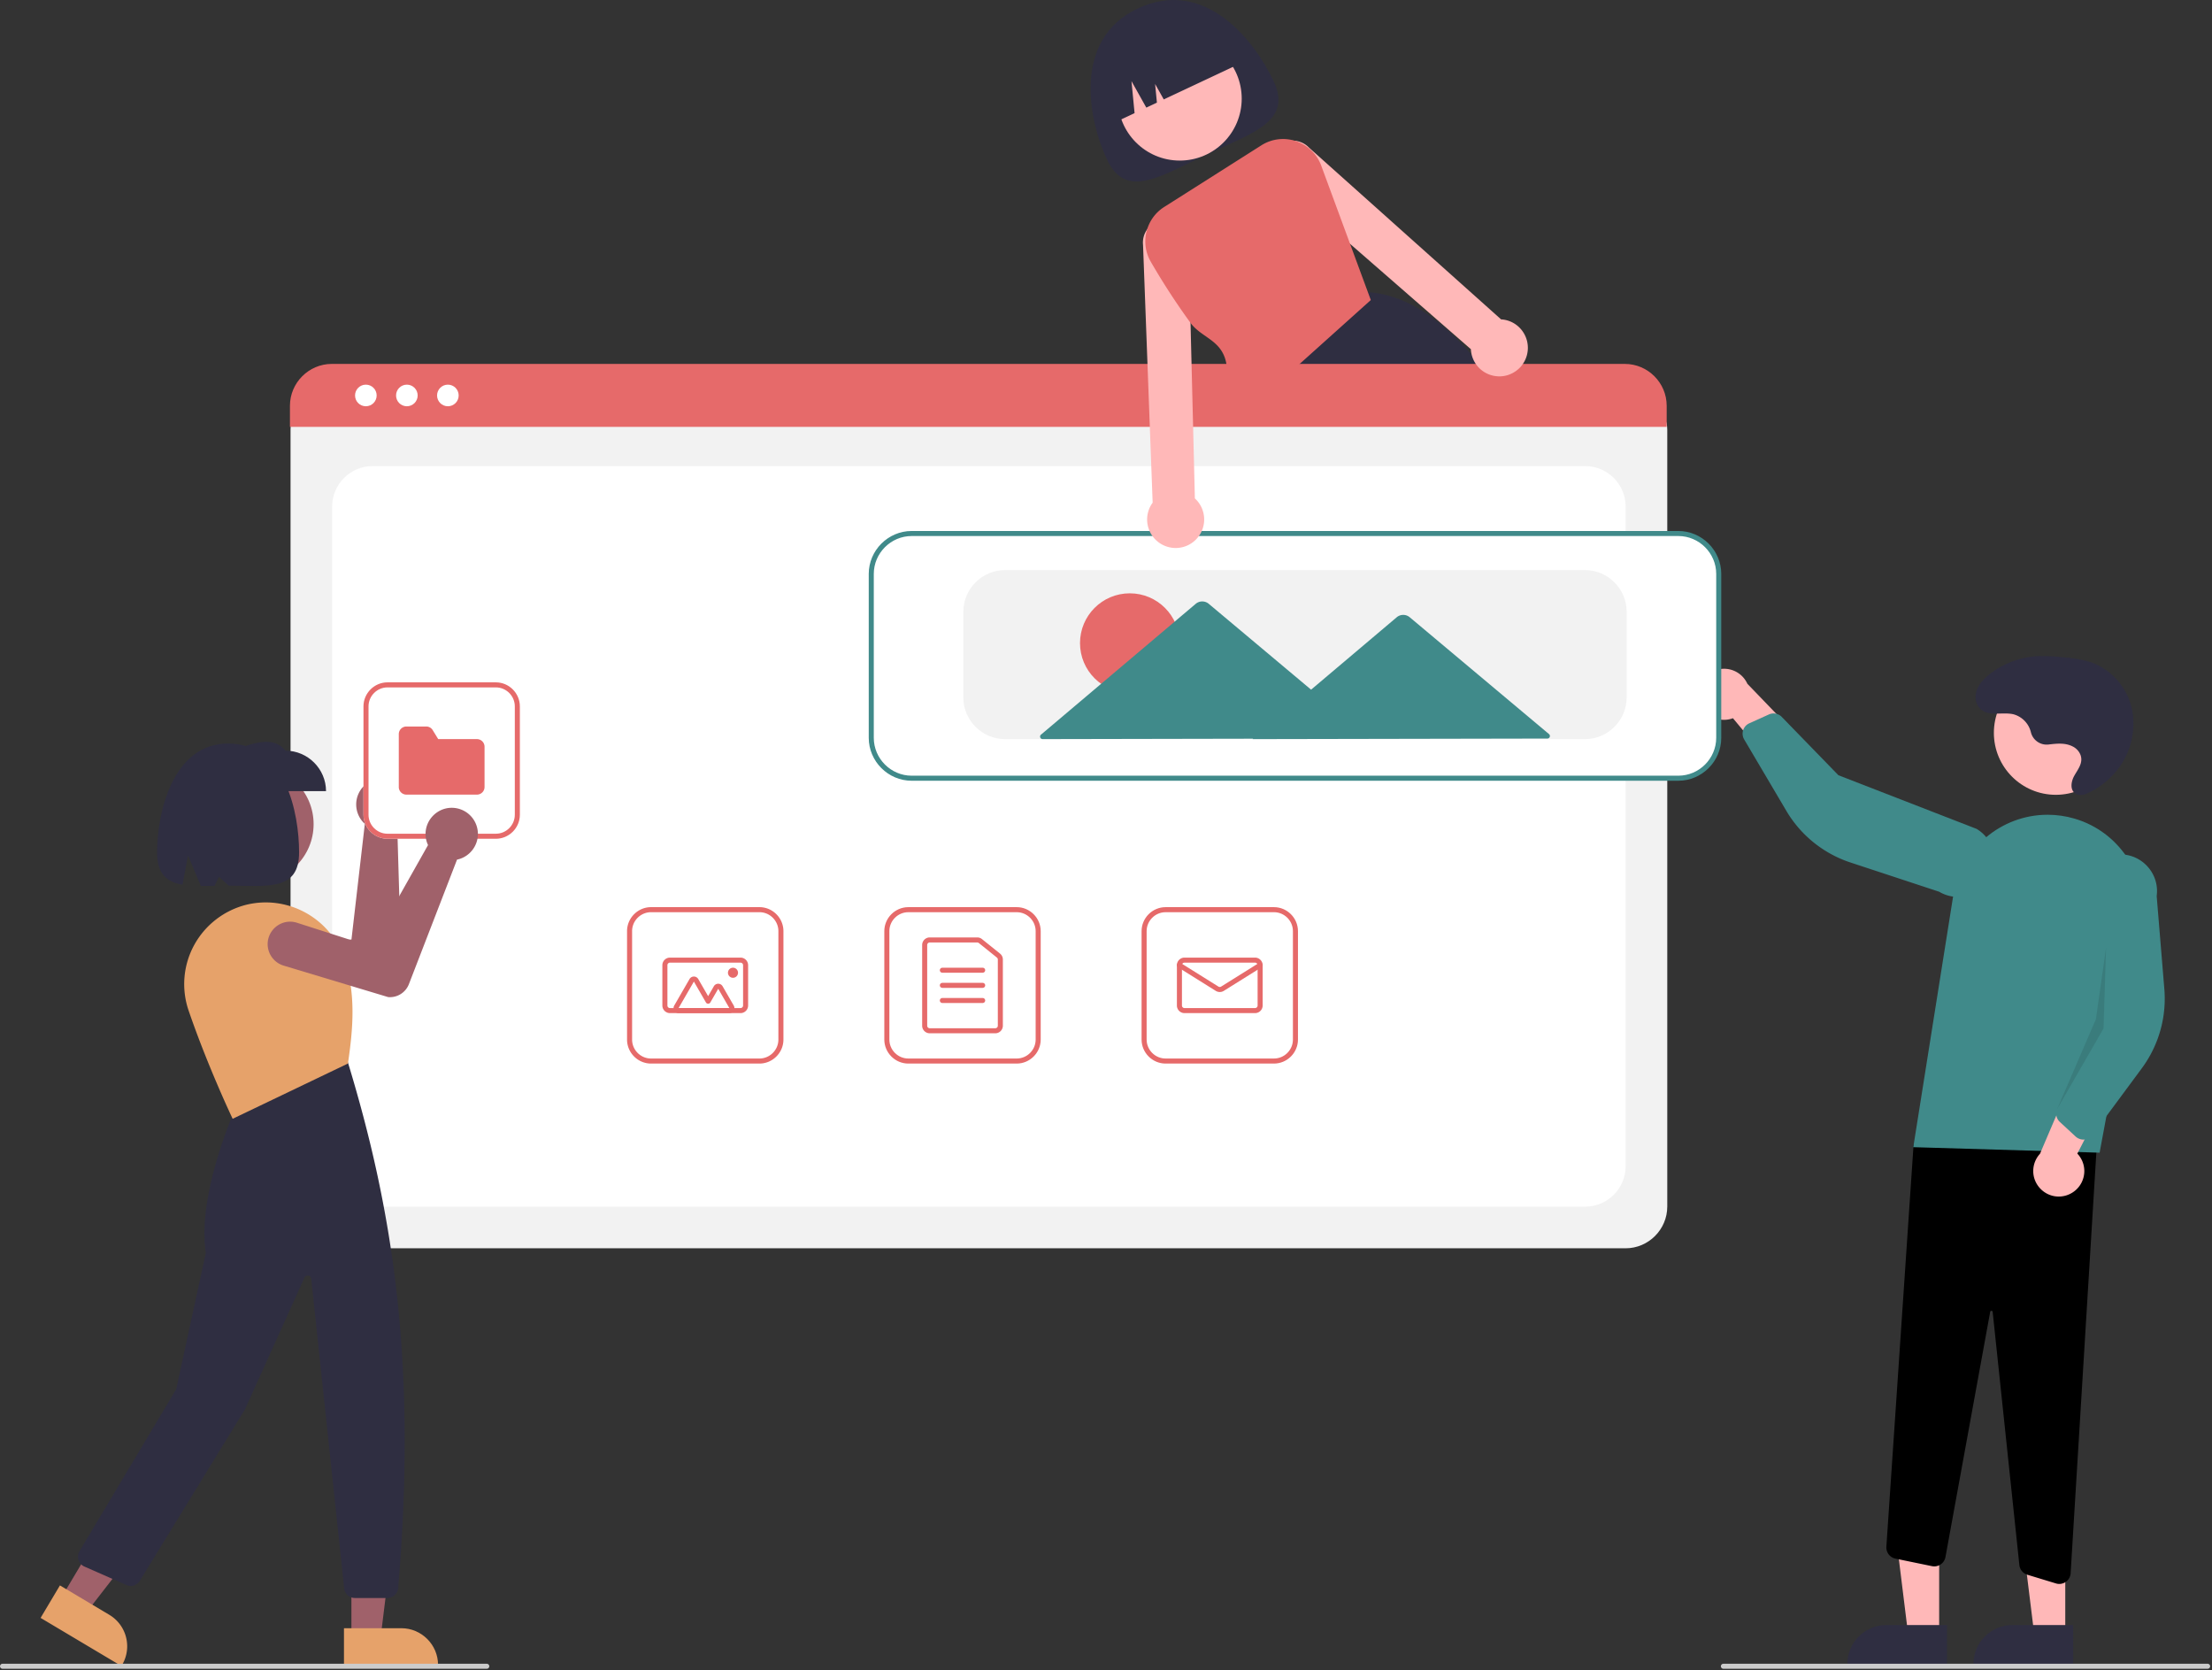 <svg xmlns="http://www.w3.org/2000/svg" width="877" height="662" xml:space="preserve" style="fill-rule:evenodd;clip-rule:evenodd;stroke-linejoin:round;stroke-miterlimit:2"><rect width="100%" height="100%" fill="#333333" stroke="none"/><path d="M504.97 32.194c7.516 15.995-8.411 20.526-26.655 29.099-18.245 8.573-31.898 17.943-39.414 1.947-7.516-15.995-13.615-47.742 12.195-59.871 26.699-12.546 46.358 12.83 53.874 28.825Z" style="fill:#2f2e41;fill-rule:nonzero"></path><circle cx="467.746" cy="39.089" r="24.561" style="fill:#ffb8b8"></circle><path d="M589.426 148.012c-.85-1.11-1.7-2.2-2.56-3.26a138.144 138.144 0 0 0-3.35-4.01c-12.73-14.69-26.27-23.94-41.18-24.93h-.02l-.22-.02-29.71 28.96-10.1 9.84.22.54 5.45 13.57h95.49a235.054 235.054 0 0 0-14.02-20.69ZM441.038 48.977l8.792-4.131-1.225-12.683 5.879 10.496 4.202-1.975-.714-7.398 3.43 6.122 31.224-14.672c-6.066-12.909-21.68-18.54-34.589-12.474l-4.525 2.126c-12.909 6.066-18.54 21.68-12.474 34.589Z" style="fill:#2f2e41;fill-rule:nonzero"></path><path d="M644.526 494.8H131.688c-9.048-.01-16.49-7.452-16.5-16.5V170.146c.007-6.628 5.459-12.08 12.087-12.088h521.454c6.743.008 12.29 5.554 12.297 12.297V478.3c-.01 9.048-7.452 16.49-16.5 16.5Z" style="fill:#f2f2f2;fill-rule:nonzero"></path><path d="M147.688 478.3h480.838c8.777 0 16-7.222 16-16V200.752c0-8.777-7.223-16-16-16H147.688c-8.778 0-16 7.223-16 16V462.3c0 8.778 7.222 16 16 16Z" style="fill:#fff;fill-rule:nonzero"></path><path d="M660.796 169.203h-545.84v-8.401c.013-9.078 7.482-16.542 16.56-16.55h512.72c9.078.008 16.547 7.472 16.56 16.55v8.401Z" style="fill:#e66a6a;fill-rule:nonzero"></path><circle cx="145.051" cy="156.752" r="4.283" style="fill:#fff"></circle><circle cx="161.31" cy="156.752" r="4.283" style="fill:#fff"></circle><circle cx="177.569" cy="156.752" r="4.283" style="fill:#fff"></circle><path d="M403.11 421.579h-43c-5.209-.006-9.494-4.291-9.5-9.5v-43c.006-5.209 4.291-9.494 9.5-9.5h43c5.21.006 9.494 4.291 9.5 9.5v43c-.006 5.209-4.29 9.494-9.5 9.5Zm-43-60c-4.112.005-7.495 3.387-7.5 7.5v43c.005 4.113 3.388 7.496 7.5 7.5h43c4.113-.004 7.496-3.387 7.5-7.5v-43c-.004-4.113-3.387-7.495-7.5-7.5h-43Z" style="fill:#e66a6a;fill-rule:nonzero"></path><path d="M394.61 409.579h-26a3.018 3.018 0 0 1-3-3v-32a3.018 3.018 0 0 1 3-3h18.84a3.008 3.008 0 0 1 1.879.662l7.16 5.754a2.985 2.985 0 0 1 1.121 2.338v26.246a3.018 3.018 0 0 1-3 3Zm-26-36a1.007 1.007 0 0 0-1 1v32c.001.548.452.999 1 1h26c.549-.001 1-.452 1-1v-26.246a.995.995 0 0 0-.373-.779l-7.161-5.755a1.005 1.005 0 0 0-.626-.22h-18.84Z" style="fill:#e66a6a;fill-rule:nonzero"></path><path d="M389.61 385.579h-16c-.548 0-1-.451-1-1 0-.549.452-1 1-1h16c.549 0 1 .451 1 1 0 .549-.451 1-1 1ZM389.61 391.579h-16c-.548 0-1-.451-1-1 0-.549.452-1 1-1h16c.549 0 1 .451 1 1 0 .549-.451 1-1 1ZM389.61 397.579h-16c-.548 0-1-.451-1-1 0-.549.452-1 1-1h16c.549 0 1 .451 1 1 0 .549-.451 1-1 1ZM505.11 421.579h-43c-5.209-.006-9.494-4.291-9.5-9.5v-43c.006-5.209 4.291-9.494 9.5-9.5h43c5.21.006 9.494 4.291 9.5 9.5v43c-.006 5.209-4.29 9.494-9.5 9.5Zm-43-60c-4.112.005-7.495 3.387-7.5 7.5v43c.005 4.113 3.388 7.496 7.5 7.5h43c4.113-.004 7.496-3.387 7.5-7.5v-43c-.004-4.113-3.387-7.495-7.5-7.5h-43Z" style="fill:#e66a6a;fill-rule:nonzero"></path><path d="M497.61 401.579h-28a3.018 3.018 0 0 1-3-3v-16a3.018 3.018 0 0 1 3-3h28a3.018 3.018 0 0 1 3 3v16a3.018 3.018 0 0 1-3 3Zm-28-20a1.007 1.007 0 0 0-1 1v16c.001.548.452 1 1 1h28c.549 0 1-.452 1-1v-16c0-.548-.451-.999-1-1h-28Z" style="fill:#e66a6a;fill-rule:nonzero"></path><path d="M483.61 393.217a3.009 3.009 0 0 1-1.59-.452l-14.94-9.338a1 1 0 0 1 1.061-1.696l14.94 9.337c.324.201.735.201 1.06 0l14.939-9.337a1 1 0 0 1 1.061 1.696l-14.94 9.338a3.01 3.01 0 0 1-1.591.452ZM301.11 421.579h-43c-5.209-.006-9.494-4.291-9.5-9.5v-43c.006-5.209 4.291-9.494 9.5-9.5h43c5.21.006 9.494 4.291 9.5 9.5v43c-.006 5.209-4.29 9.494-9.5 9.5Zm-43-60c-4.112.005-7.495 3.387-7.5 7.5v43c.005 4.113 3.388 7.496 7.5 7.5h43c4.113-.004 7.496-3.387 7.5-7.5v-43c-.004-4.113-3.387-7.495-7.5-7.5h-43Z" style="fill:#e66a6a;fill-rule:nonzero"></path><path d="M293.61 401.579h-28a3.018 3.018 0 0 1-3-3v-16a3.018 3.018 0 0 1 3-3h28a3.018 3.018 0 0 1 3 3v16a3.018 3.018 0 0 1-3 3Zm-28-20a1.007 1.007 0 0 0-1 1v16c.001.548.452 1 1 1h28c.549 0 1-.452 1-1v-16c0-.548-.451-.999-1-1h-28Z" style="fill:#e66a6a;fill-rule:nonzero"></path><path d="M289.172 401.579h-20.124c-1.097 0-2-.903-2-1.999 0-.352.093-.697.268-1.001l6.062-10.5a2.002 2.002 0 0 1 3.464 0l3.915 6.781 2.268-3.928a2.003 2.003 0 0 1 3.465 0l4.415 7.647c.175.304.268.649.268 1 0 1.097-.903 2-2 2h-.001Zm0-2-4.415-7.647-3.134 5.428a1 1 0 0 1-1.732 0l-4.781-8.281-6.062 10.5h20.124Z" style="fill:#e66a6a;fill-rule:nonzero"></path><circle cx="290.61" cy="385.579" r="2" style="fill:#e66a6a"></circle><path d="m768.825 648.15-12.26-.001-5.832-47.288 18.094.001-.002 47.288Z" style="fill:#ffb8b8;fill-rule:nonzero"></path><path d="m771.951 660.034-39.53-.002v-.5c0-8.44 6.945-15.386 15.386-15.386l24.145.001-.001 15.887Z" style="fill:#2f2e41;fill-rule:nonzero"></path><path d="m818.825 648.15-12.26-.001-5.832-47.288 18.094.001-.002 47.288Z" style="fill:#ffb8b8;fill-rule:nonzero"></path><path d="m821.951 660.034-39.53-.002v-.5c0-8.44 6.945-15.386 15.386-15.386l24.145.001-.001 15.887Z" style="fill:#2f2e41;fill-rule:nonzero"></path><path d="m815.15 627.65-11.355-3.454a4.5 4.5 0 0 1-3.166-3.833l-10.585-100.326a.483.483 0 0 0-.479-.447.47.47 0 0 0-.51.409l-17.731 97.199a4.515 4.515 0 0 1-5.335 3.6l-14.512-2.989a4.531 4.531 0 0 1-3.581-4.712l10.785-159.313 73.138-7.891-10.868 177.726a4.524 4.524 0 0 1-4.484 4.228 4.553 4.553 0 0 1-1.317-.197Z" style="fill-rule:nonzero"></path><circle cx="815.08" cy="290.487" r="24.561" style="fill:#ffb8b8"></circle><path d="m758.568 454.72 15.859-99.851c2.907-18.306 18.853-31.919 37.388-31.919 3.593 0 7.168.512 10.617 1.519 18.598 5.379 30.194 24.239 26.601 43.262l-16.591 89.172-73.874-2.183Z" style="fill:#408a8a;fill-rule:nonzero"></path><path d="M821.861 472.586a10.066 10.066 0 0 0 4.515-8.392c0-2.578-.992-5.06-2.768-6.928l16.396-31.752-18.465 1.971-12.739 29.849a10.112 10.112 0 0 0-2.675 6.851c0 5.546 4.564 10.11 10.11 10.11 2.003 0 3.962-.595 5.626-1.709Z" style="fill:#ffb8b8;fill-rule:nonzero"></path><path d="M825.372 451.665a4.502 4.502 0 0 1-2.427-1.151l-6.273-5.796a4.526 4.526 0 0 1-1.092-5.055l12.538-29.718-1.779-58.72c.969-7.155 7.145-12.55 14.365-12.55 7.953 0 14.497 6.544 14.497 14.496 0 .66-.045 1.319-.135 1.973l3.041 36.912a46.384 46.384 0 0 1-8.938 31.397l-19.552 26.432a4.504 4.504 0 0 1-4.245 1.78Z" style="fill:#408a8a;fill-rule:nonzero"></path><path d="M673.641 277.105c.879 4.748 5.059 8.225 9.888 8.225a10.06 10.06 0 0 0 3.538-.643l22.846 27.478 5.385-17.772-22.52-23.369a10.126 10.126 0 0 0-9.208-5.934c-5.546 0-10.11 4.564-10.11 10.11 0 .64.06 1.277.181 1.905Z" style="fill:#ffb8b8;fill-rule:nonzero"></path><path d="M691.537 288.495a4.506 4.506 0 0 1 2.006-1.786l7.783-3.516a4.522 4.522 0 0 1 5.08.965l22.478 23.132 54.767 21.256a14.513 14.513 0 0 1 7.106 12.472c0 7.952-6.544 14.496-14.496 14.496a14.49 14.49 0 0 1-7.419-2.042l-35.177-11.591a46.385 46.385 0 0 1-25.427-20.472l-16.718-28.311a4.506 4.506 0 0 1 .017-4.603Z" style="fill:#408a8a;fill-rule:nonzero"></path><path d="m835.002 375.652-1 32-18.422 32.011 15.382-35.673 4.04-28.338Z" style="fill-opacity:.1;fill-rule:nonzero"></path><path d="M812.266 295.103a6.446 6.446 0 0 1-7.03-4.703 9.777 9.777 0 0 0-6.951-7.273c-4.505-1.03-10.012 1.091-13.313-2.322a6.644 6.644 0 0 1-1.576-5.843c.608-3.317 2.981-5.823 5.563-7.827a34.07 34.07 0 0 1 18.866-7.051c3.549-.103 7.1.074 10.621.528 3.687.233 7.333.899 10.864 1.986a25.599 25.599 0 0 1 16.002 18.68 29.545 29.545 0 0 1-6.057 24.13 31.7 31.7 0 0 1-12.161 9.259 4.742 4.742 0 0 1-3.606.183c-2.958-1.176-2.474-4.839-1.126-7.283 1.443-2.614 3.663-5.146 2.503-8.328a6.302 6.302 0 0 0-3.127-3.366c-2.94-1.5-6.228-1.145-9.389-.78l-.083.01Z" style="fill:#2f2e41;fill-rule:nonzero"></path><path d="M665.433 308.973h-304c-9.048-.011-16.49-7.453-16.5-16.5v-65c.01-9.048 7.452-16.49 16.5-16.5h304c9.048.01 16.49 7.452 16.5 16.5v65c-.01 9.047-7.452 16.489-16.5 16.5Z" style="fill:#fff;fill-rule:nonzero"></path><path d="M665.433 309.473h-304c-9.322-.011-16.989-7.678-17-17v-65c.011-9.322 7.678-16.99 17-17h304c9.322.01 16.99 7.678 17 17v65c-.01 9.322-7.678 16.989-17 17Zm-304-97c-8.225.009-14.991 6.775-15 15v65c.009 8.225 6.775 14.99 15 15h304c8.225-.01 14.991-6.775 15-15v-65c-.009-8.225-6.775-14.991-15-15h-304Z" style="fill:#408a8a;fill-rule:nonzero"></path><path d="M628.433 292.973h-230c-9.048-.01-16.49-7.452-16.5-16.5v-34c.01-9.048 7.452-16.49 16.5-16.5h230c9.048.01 16.49 7.452 16.5 16.5v34c-.01 9.048-7.452 16.49-16.5 16.5Z" style="fill:#f2f2f2;fill-rule:nonzero"></path><circle cx="447.928" cy="254.915" r="19.732" style="fill:#e66a6a"></circle><path d="m614.14 290.981-27.852-23.359-27.372-22.957a4.014 4.014 0 0 0-5.153.01l-27.283 23.062-6.664 5.633-10.048-8.427-30.538-25.611a4.013 4.013 0 0 0-5.152.01L443.64 265.07l-30.917 26.134a1 1 0 0 0 .645 1.764h.003l63.386-.123 20.064-.038-.196.166 59.808-.115 57.066-.11a1 1 0 0 0 .641-1.767Z" style="fill:#408a8a;fill-rule:nonzero"></path><path d="M875.272 661.473h-192c-.549 0-1-.452-1-1 0-.549.451-1 1-1h192c.548 0 1 .451 1 1 0 .548-.452 1-1 1Z" style="fill:#ccc;fill-rule:nonzero"></path><path d="M604.056 131.912a11.226 11.226 0 0 0-7.25-5.1 10.31 10.31 0 0 0-1.66-.21l-76.19-68.12a9.015 9.015 0 0 0-5.63-2.69 7.695 7.695 0 0 0-1.27-.04c-4.807.219-8.644 4.233-8.644 9.046 0 2.416.967 4.734 2.684 6.434l29.17 25.43 47.9 41.75c.039.787.157 1.567.35 2.33a11.285 11.285 0 0 0 9.67 8.37c2.07.242 4.168-.105 6.05-1a11.392 11.392 0 0 0 3.88-2.97c.11-.13.21-.25.31-.39a11.313 11.313 0 0 0 .63-12.84ZM473.736 197.562l-.71-28.86-.6-23.95-.41-16.76-.81-32.67c-.424-4.632-4.356-8.22-9.008-8.22a9.052 9.052 0 0 0-6.702 2.97 6.943 6.943 0 0 0-.75.96 8.936 8.936 0 0 0-1.56 6.05l1.78 47.67.89 23.95 1.14 30.55c-.329.449-.626.92-.89 1.41a11.258 11.258 0 0 0-.71 8.84 11.336 11.336 0 0 0 10.725 7.716 11.31 11.31 0 0 0 4.835-1.086 11.315 11.315 0 0 0 6.47-10.216c0-3.178-1.341-6.213-3.69-8.354Z" style="fill:#ffb8b8;fill-rule:nonzero"></path><path d="m542.336 115.812-7.07-19.15-11.44-31.02a16.016 16.016 0 0 0-9.95-9.68c-.18-.06-.37-.12-.55-.17a15.996 15.996 0 0 0-13.24 1.82l-38.53 24.44c-7.29 4.614-9.64 14.311-5.27 21.75a276.44 276.44 0 0 0 15.73 24.19c4.49 6.11 12.85 6.76 14.3 16.76h28.41l28.76-25.82-1.15-3.12Z" style="fill:#e66a6a;fill-rule:nonzero"></path><circle cx="101.165" cy="326.682" r="23.172" style="fill:#a0616a"></circle><path d="M158.051 310.732c.229.182.45.374.664.578a10.382 10.382 0 0 1-.417 15.484c-.26.218-.532.423-.814.613l1.569 52.945a8.08 8.08 0 0 1-5.545 7.867l-.096.021-42.989 4.578a8.945 8.945 0 0 1-.941.049c-4.881 0-8.898-4.017-8.898-8.898 0-4.588 3.547-8.462 8.117-8.864l30.644-2.699 5.3-45.851a9.864 9.864 0 0 1-.971-.99 10.38 10.38 0 0 1-2.452-6.699c0-5.695 4.686-10.38 10.38-10.38 2.341 0 4.615.792 6.449 2.246ZM139.328 649.174h11.567l5.502-44.613h-17.071l.002 44.613Z" style="fill:#a0616a;fill-rule:nonzero"></path><path d="m136.378 645.398 22.779-.001c7.964 0 14.516 6.553 14.516 14.516v.471l-37.294.002-.001-14.988Z" style="fill:#e6a26a;fill-rule:nonzero"></path><path d="m24.366 633.182 9.938 5.917 27.553-35.517-14.668-8.733-22.823 38.333Z" style="fill:#a0616a;fill-rule:nonzero"></path><path d="m23.763 628.428 19.572 11.653v.001a14.53 14.53 0 0 1 7.09 12.472c0 2.614-.706 5.18-2.044 7.427l-.241.405-32.045-19.079 7.668-12.879Z" style="fill:#e6a26a;fill-rule:nonzero"></path><path d="M153.624 633.417h-12.952a4.255 4.255 0 0 1-4.221-3.797l-13.057-122.738a1.422 1.422 0 0 0-1.408-1.265 1.42 1.42 0 0 0-1.29.832l-23.555 52.159-41.704 68.003a4.28 4.28 0 0 1-5.328 1.666l-16.661-7.33a4.25 4.25 0 0 1-1.935-6.065l38.338-64.192 11.757-54.085c-3.698-23.455 12.155-58.326 12.316-58.676l.079-.17 43.667-17.068.219.268c17.221 56.514 27.715 117.332 19.967 208.568a4.29 4.29 0 0 1-4.232 3.89Z" style="fill:#2f2e41;fill-rule:nonzero"></path><path d="m92.243 443.474-.203-.428c-.097-.204-9.807-20.684-17.292-42.571a32.304 32.304 0 0 1 2.238-25.874 32.653 32.653 0 0 1 20.813-16.004c15.675-3.757 31.906 4.617 37.928 19.57 5.937 14.847 4.045 30.694 2.264 43.157l-.035.25-.227.108-45.486 21.792Z" style="fill:#e6a26a;fill-rule:nonzero"></path><path d="M129.26 313.593H92.466v-16.038c8.076-3.209 15.978-5.937 20.755 0 8.799 0 16.039 7.24 16.039 16.038Z" style="fill:#2f2e41;fill-rule:nonzero"></path><path d="M90.429 294.724c-21.996 0-28.153 27.572-28.153 43.126 0 8.674 3.923 11.777 10.087 12.827l2.178-11.611 5.099 12.11c1.731.009 3.55-.024 5.436-.059l1.729-3.56 3.855 3.496c15.441.023 27.921 2.274 27.921-13.203 0-15.554-5.399-43.126-28.152-43.126Z" style="fill:#2f2e41;fill-rule:nonzero"></path><path d="M193 661.473H1c-.549 0-1-.452-1-1 0-.549.451-1 1-1h192c.549 0 1 .451 1 1 0 .548-.451 1-1 1Z" style="fill:#ccc;fill-rule:nonzero"></path><path d="M196.61 332.473h-43c-5.209-.006-9.494-4.291-9.5-9.5v-43c.006-5.21 4.291-9.494 9.5-9.5h43c5.21.006 9.494 4.29 9.5 9.5v43c-.006 5.209-4.29 9.494-9.5 9.5Z" style="fill:#fff;fill-rule:nonzero"></path><path d="M196.61 332.473h-43c-5.209-.006-9.494-4.291-9.5-9.5v-43c.006-5.21 4.291-9.494 9.5-9.5h43c5.21.006 9.494 4.29 9.5 9.5v43c-.006 5.209-4.29 9.494-9.5 9.5Zm-43-60c-4.112.004-7.495 3.387-7.5 7.5v43c.005 4.112 3.388 7.495 7.5 7.5h43c4.113-.005 7.496-3.388 7.5-7.5v-43c-.004-4.113-3.387-7.496-7.5-7.5h-43Z" style="fill:#e66a6a;fill-rule:nonzero"></path><path d="M189.11 314.973h-28a3.018 3.018 0 0 1-3-3v-21a3.018 3.018 0 0 1 3-3h7.883a2.984 2.984 0 0 1 2.555 1.427l2.198 3.573h15.364a3.018 3.018 0 0 1 3 3v16a3.018 3.018 0 0 1-3 3Z" style="fill:#e66a6a;fill-rule:nonzero"></path><path d="M188.199 325.582a10.382 10.382 0 0 1 1.277 4.992c0 4.527-2.961 8.555-7.282 9.907-.324.1-.654.183-.988.249l-19.099 49.405a8.08 8.08 0 0 1-8.163 5.099l-.096-.018-41.397-12.462a8.92 8.92 0 0 1-6.333-8.521c0-4.882 4.017-8.899 8.898-8.899.924 0 1.842.144 2.721.427l29.29 9.403 22.677-40.201a9.857 9.857 0 0 1-.511-1.29 10.36 10.36 0 0 1-.473-3.097c0-5.694 4.685-10.38 10.38-10.38a10.39 10.39 0 0 1 9.099 5.386Z" style="fill:#a0616a;fill-rule:nonzero"></path></svg>